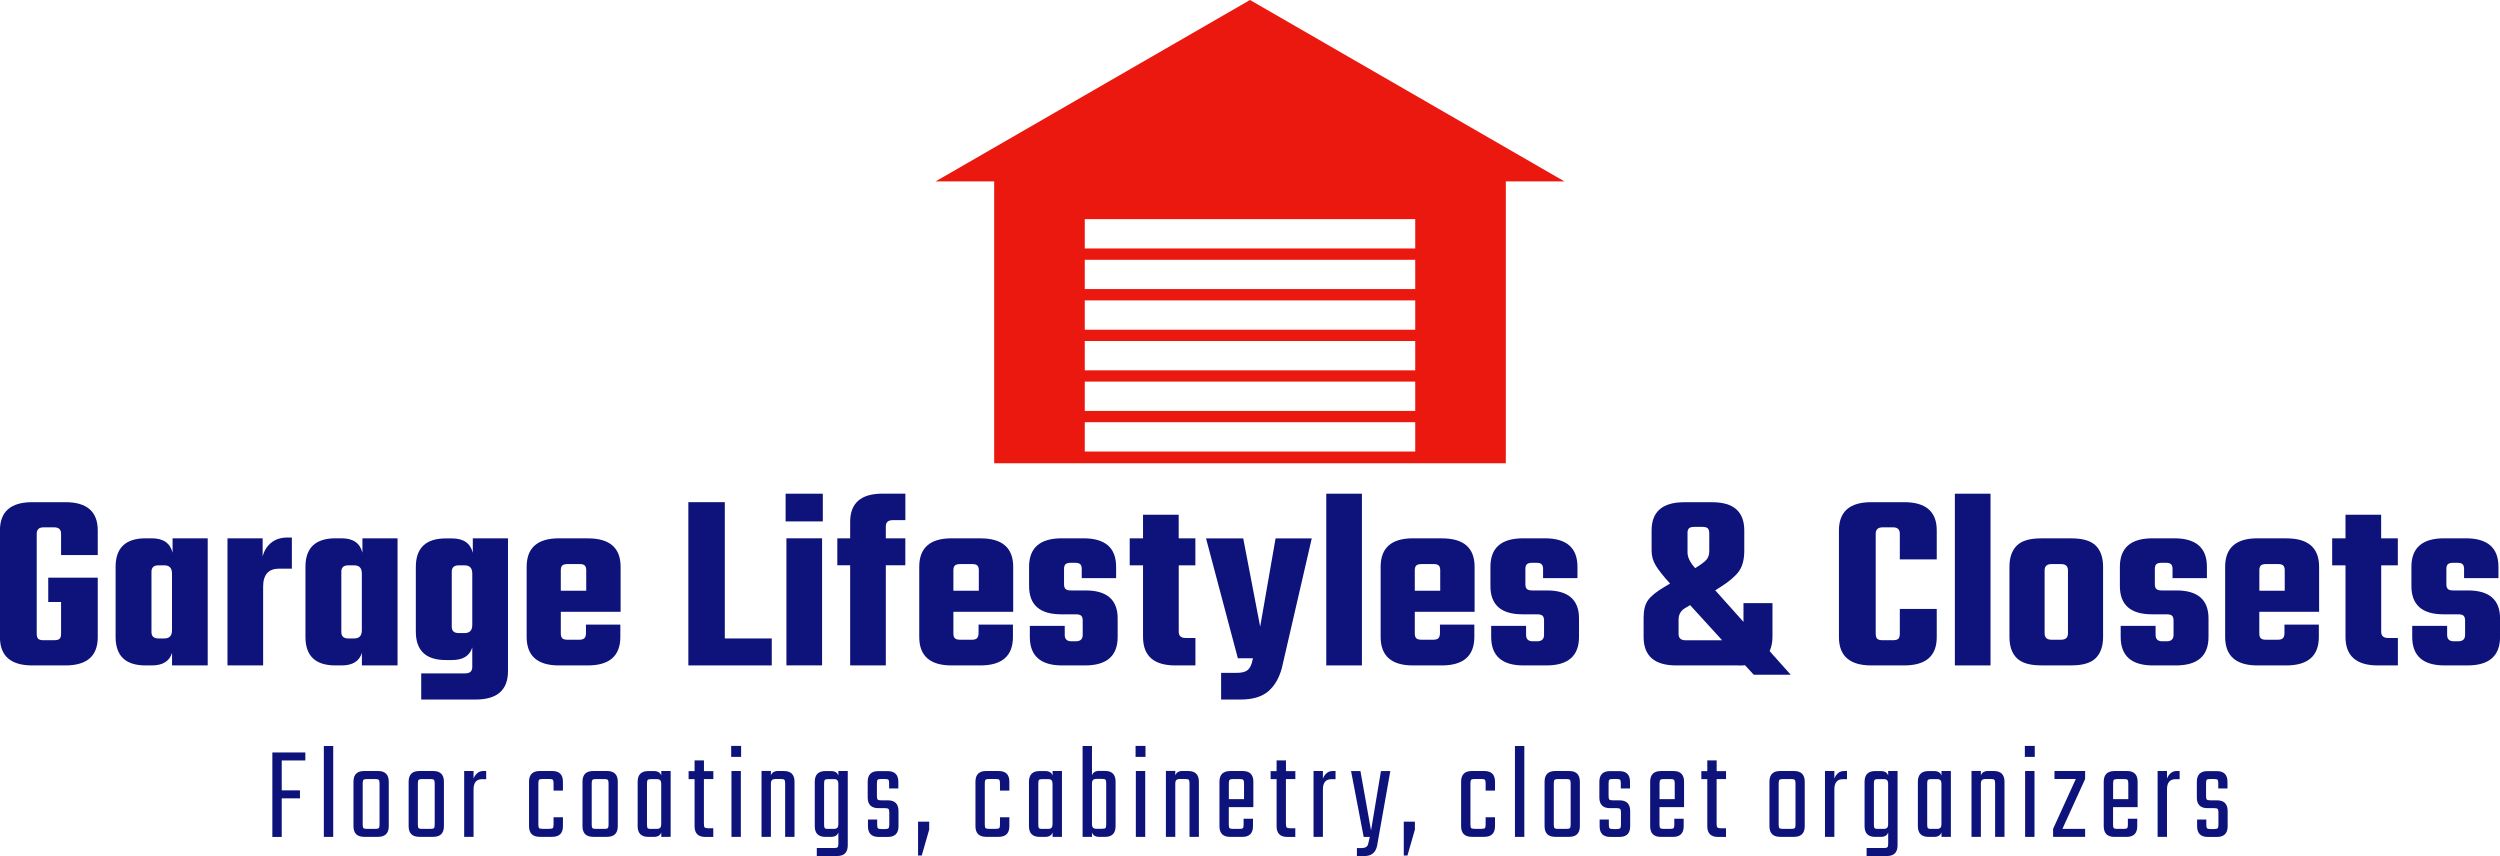 <?xml version="1.0" encoding="UTF-8"?>
<svg id="Layer_2" data-name="Layer 2" xmlns="http://www.w3.org/2000/svg" viewBox="0 0 469.06 160.62">
  <defs>
    <style>
      .cls-1 {
        fill: #0d137b;
      }

      .cls-1, .cls-2 {
        stroke-width: 0px;
      }

      .cls-2 {
        fill: #eb1810;
      }
    </style>
  </defs>
  <g id="Layer_1-2" data-name="Layer 1">
    <g>
      <g>
        <path class="cls-1" d="m18.35,104.14h-6.89v-4c0-.8-.43-1.2-1.3-1.2h-1.97c-.87,0-1.3.4-1.3,1.2v18.78c0,.45.1.76.29.94.19.18.53.26,1.01.26h1.97c.48,0,.82-.09,1.01-.26.19-.18.29-.49.29-.94v-5.97h-2.41v-4.57h9.29v11.17c0,3.53-2.02,5.3-6.07,5.3h-6.21c-4.04,0-6.07-1.77-6.07-5.3v-20.03c0-3.53,2.02-5.3,6.07-5.3h6.21c4.04,0,6.07,1.77,6.07,5.3v4.62Z"/>
        <path class="cls-1" d="m32.37,101.01h6.6v23.84h-6.69v-2.36c-.48,1.57-1.75,2.36-3.8,2.36h-1.16c-3.76,0-5.63-1.78-5.63-5.35v-13.15c0-3.56,1.88-5.35,5.63-5.35h1.16c2.15,0,3.45.9,3.9,2.7v-2.7Zm-2.65,18.78h1.11c.96,0,1.44-.51,1.44-1.54v-10.64c0-1.03-.48-1.54-1.44-1.54h-1.11c-.87,0-1.3.4-1.3,1.2v11.32c0,.8.43,1.2,1.3,1.2Z"/>
        <path class="cls-1" d="m53.94,100.86h.82v5.83h-2.36c-2.02,0-3.03,1.12-3.03,3.37v14.78h-6.69v-23.84h6.6v3.42c.26-1.06.79-1.92,1.59-2.58.8-.66,1.83-.99,3.08-.99Z"/>
        <path class="cls-1" d="m67.99,101.01h6.6v23.84h-6.69v-2.36c-.48,1.57-1.75,2.36-3.8,2.36h-1.16c-3.76,0-5.63-1.78-5.63-5.35v-13.15c0-3.56,1.88-5.35,5.63-5.35h1.16c2.15,0,3.45.9,3.9,2.7v-2.7Zm-2.65,18.78h1.11c.96,0,1.44-.51,1.44-1.54v-10.64c0-1.03-.48-1.54-1.44-1.54h-1.11c-.87,0-1.3.4-1.3,1.2v11.32c0,.8.43,1.2,1.3,1.2Z"/>
        <path class="cls-1" d="m88.71,101.01h6.6v24.9c0,3.56-2.02,5.34-6.07,5.34h-10.21v-4.91h8.28c.87,0,1.3-.4,1.3-1.2v-3.66c-.48,1.57-1.75,2.36-3.8,2.36h-1.16c-3.76,0-5.63-1.78-5.63-5.34v-12.13c0-3.56,1.88-5.35,5.63-5.35h1.16c2.15,0,3.45.9,3.9,2.7v-2.7Zm-2.65,17.77h1.11c.96,0,1.44-.51,1.44-1.54v-9.63c0-1.03-.48-1.54-1.44-1.54h-1.11c-.87,0-1.3.4-1.3,1.2v10.31c0,.8.43,1.2,1.3,1.2Z"/>
        <path class="cls-1" d="m104.88,101.01h5.44c4.08,0,6.12,1.78,6.12,5.35v8.43h-11.22v4.09c0,.42.1.71.29.89.19.18.53.26,1.01.26h2.17c.45,0,.77-.1.96-.29.19-.19.29-.51.29-.96v-1.59h6.45v2.31c0,3.56-2.04,5.35-6.12,5.35h-5.39c-4.04,0-6.07-1.78-6.07-5.35v-13.15c0-3.56,2.02-5.35,6.07-5.35Zm.34,9.82h4.77v-3.85c0-.42-.1-.71-.29-.89-.19-.18-.51-.26-.96-.26h-2.22c-.48,0-.82.09-1.01.26-.19.18-.29.47-.29.89v3.85Z"/>
        <path class="cls-1" d="m135.99,119.79h8.81v5.06h-15.65v-30.63h6.84v25.57Z"/>
        <path class="cls-1" d="m147.4,97.83v-5.2h6.98v5.2h-6.98Zm6.84,27.01h-6.69v-23.84h6.69v23.84Z"/>
        <path class="cls-1" d="m169.86,97.59h-2.36c-.87,0-1.3.4-1.3,1.2v2.21h3.66v5.06h-3.66v18.78h-6.69v-18.78h-2.41v-5.06h2.41v-3.08c0-3.53,2.02-5.3,6.07-5.3h4.29v4.96Z"/>
        <path class="cls-1" d="m178.54,101.01h5.44c4.08,0,6.12,1.78,6.12,5.35v8.43h-11.22v4.09c0,.42.1.71.29.89.19.18.53.26,1.01.26h2.17c.45,0,.77-.1.96-.29.19-.19.29-.51.29-.96v-1.59h6.45v2.31c0,3.56-2.04,5.35-6.12,5.35h-5.39c-4.04,0-6.07-1.78-6.07-5.35v-13.15c0-3.56,2.02-5.35,6.07-5.35Zm.34,9.82h4.77v-3.85c0-.42-.1-.71-.29-.89-.19-.18-.51-.26-.96-.26h-2.22c-.48,0-.82.09-1.01.26-.19.18-.29.47-.29.89v3.85Z"/>
        <path class="cls-1" d="m203.14,119.11v-2.7c0-.42-.1-.71-.29-.89-.19-.18-.53-.26-1.01-.26h-2.74c-4.01,0-6.02-1.77-6.02-5.3v-3.61c0-3.56,2.04-5.35,6.12-5.35h4.09c4.08,0,6.12,1.78,6.12,5.35v2.12h-6.45v-1.73c0-.42-.1-.71-.29-.89-.19-.18-.53-.26-1.01-.26h-.72c-.48,0-.82.09-1.01.26-.19.18-.29.47-.29.89v2.89c0,.42.1.71.29.89.19.18.53.26,1.01.26h2.74c4.01,0,6.02,1.75,6.02,5.25v3.47c0,3.56-2.04,5.35-6.12,5.35h-4.29c-4.04,0-6.07-1.78-6.07-5.35v-2.07h6.55v1.69c0,.8.42,1.2,1.25,1.2h.82c.87,0,1.3-.4,1.3-1.2Z"/>
        <path class="cls-1" d="m224.29,106.07h-3.13v12.47c0,.77.43,1.16,1.3,1.16h1.83v5.15h-3.76c-4.05,0-6.07-1.78-6.07-5.35v-13.43h-2.5v-5.06h2.5v-4.43h6.69v4.43h3.13v5.06Z"/>
        <path class="cls-1" d="m232.72,131.25h-3.61v-5.01h2.99c.74,0,1.32-.12,1.76-.36.43-.24.76-.71.99-1.42l.24-.96h-2.84l-5.97-22.49h6.98l3.18,16.57,2.89-16.57h6.79l-5.63,24.41c-.55,1.93-1.42,3.38-2.62,4.36-1.2.98-2.91,1.47-5.13,1.47Z"/>
        <path class="cls-1" d="m255.53,124.85h-6.69v-32.22h6.69v32.22Z"/>
        <path class="cls-1" d="m265.11,101.01h5.44c4.08,0,6.12,1.78,6.12,5.35v8.43h-11.22v4.09c0,.42.1.71.29.89.19.18.53.26,1.01.26h2.17c.45,0,.77-.1.96-.29.19-.19.29-.51.29-.96v-1.59h6.45v2.31c0,3.56-2.04,5.35-6.12,5.35h-5.39c-4.04,0-6.07-1.78-6.07-5.35v-13.15c0-3.56,2.02-5.35,6.07-5.35Zm.34,9.82h4.77v-3.85c0-.42-.1-.71-.29-.89-.19-.18-.51-.26-.96-.26h-2.22c-.48,0-.82.09-1.01.26-.19.18-.29.47-.29.89v3.85Z"/>
        <path class="cls-1" d="m289.7,119.11v-2.7c0-.42-.1-.71-.29-.89-.19-.18-.53-.26-1.01-.26h-2.74c-4.01,0-6.02-1.77-6.02-5.3v-3.61c0-3.56,2.04-5.35,6.12-5.35h4.09c4.08,0,6.12,1.78,6.12,5.35v2.12h-6.45v-1.73c0-.42-.1-.71-.29-.89-.19-.18-.53-.26-1.01-.26h-.72c-.48,0-.82.09-1.01.26-.19.18-.29.47-.29.89v2.89c0,.42.1.71.29.89.19.18.53.26,1.01.26h2.74c4.01,0,6.02,1.75,6.02,5.25v3.47c0,3.56-2.04,5.35-6.12,5.35h-4.29c-4.04,0-6.07-1.78-6.07-5.35v-2.07h6.55v1.69c0,.8.42,1.2,1.25,1.2h.82c.87,0,1.3-.4,1.3-1.2Z"/>
        <path class="cls-1" d="m326.2,124.85h-11.7c-4.08,0-6.12-1.78-6.12-5.35v-3.61c0-1.41.27-2.5.82-3.27.54-.77,1.57-1.6,3.08-2.5l1.06-.63c-1.25-1.38-2.14-2.5-2.67-3.37-.53-.87-.79-1.8-.79-2.79v-3.8c0-3.53,2.04-5.3,6.12-5.3h5.25c4.01,0,6.02,1.77,6.02,5.3v3.76c0,1.7-.35,3.02-1.04,3.95-.69.93-1.85,1.91-3.49,2.94l-.92.58,5.3,5.92v-3.52h5.44v6.36c0,.96-.18,1.85-.53,2.65l3.95,4.43h-6.93l-1.64-1.78c-.26.03-.66.05-1.2.05Zm-9.97-4.72h6.89l-6.02-6.6-.96.58c-.8.48-1.2,1.2-1.2,2.17v2.65c0,.8.43,1.2,1.3,1.2Zm.39-20.08v3.61c0,.9.48,1.88,1.44,2.94,1.03-.64,1.73-1.16,2.09-1.56.37-.4.55-.96.55-1.66v-3.32c0-.45-.1-.76-.29-.94-.19-.18-.53-.26-1.01-.26h-1.54c-.45,0-.77.09-.96.26-.19.18-.29.49-.29.94Z"/>
        <path class="cls-1" d="m363.38,104.96h-6.93v-4.82c0-.8-.42-1.2-1.25-1.2h-1.97c-.87,0-1.3.4-1.3,1.2v18.78c0,.45.1.76.29.94.19.18.53.26,1.01.26h1.97c.45,0,.77-.09.96-.26.19-.18.29-.49.29-.94v-4.67h6.93v5.3c0,3.53-2.04,5.3-6.12,5.3h-6.16c-4.04,0-6.07-1.77-6.07-5.3v-20.03c0-3.53,2.02-5.3,6.07-5.3h6.16c4.08,0,6.12,1.77,6.12,5.3v5.44Z"/>
        <path class="cls-1" d="m373.47,124.85h-6.69v-32.22h6.69v32.22Z"/>
        <path class="cls-1" d="m382.94,101.01h5.73c2.12,0,3.64.46,4.55,1.37.92.91,1.37,2.24,1.37,3.97v13.15c0,1.73-.46,3.06-1.37,3.97-.92.92-2.43,1.37-4.55,1.37h-5.73c-2.12,0-3.64-.46-4.55-1.37-.92-.91-1.37-2.24-1.37-3.97v-13.15c0-1.73.46-3.06,1.37-3.97.92-.92,2.43-1.37,4.55-1.37Zm5.06,17.82v-11.8c0-.8-.43-1.2-1.3-1.2h-1.78c-.87,0-1.3.4-1.3,1.2v11.8c0,.8.43,1.2,1.3,1.2h1.78c.87,0,1.3-.4,1.3-1.2Z"/>
        <path class="cls-1" d="m407.81,119.11v-2.7c0-.42-.1-.71-.29-.89-.19-.18-.53-.26-1.01-.26h-2.75c-4.01,0-6.02-1.77-6.02-5.3v-3.61c0-3.56,2.04-5.35,6.12-5.35h4.09c4.08,0,6.12,1.78,6.12,5.35v2.12h-6.45v-1.73c0-.42-.1-.71-.29-.89-.19-.18-.53-.26-1.01-.26h-.72c-.48,0-.82.09-1.01.26-.19.18-.29.47-.29.89v2.89c0,.42.1.71.29.89.19.18.53.26,1.01.26h2.75c4.01,0,6.02,1.75,6.02,5.25v3.47c0,3.56-2.04,5.35-6.12,5.35h-4.29c-4.04,0-6.07-1.78-6.07-5.35v-2.07h6.55v1.69c0,.8.42,1.2,1.25,1.2h.82c.87,0,1.3-.4,1.3-1.2Z"/>
        <path class="cls-1" d="m423.56,101.01h5.44c4.08,0,6.12,1.78,6.12,5.35v8.43h-11.22v4.09c0,.42.1.71.29.89s.53.26,1.01.26h2.17c.45,0,.77-.1.96-.29s.29-.51.29-.96v-1.59h6.45v2.31c0,3.56-2.04,5.35-6.12,5.35h-5.39c-4.04,0-6.07-1.78-6.07-5.35v-13.15c0-3.56,2.02-5.35,6.07-5.35Zm.34,9.82h4.77v-3.85c0-.42-.1-.71-.29-.89-.19-.18-.51-.26-.96-.26h-2.21c-.48,0-.82.09-1.01.26-.19.18-.29.47-.29.89v3.85Z"/>
        <path class="cls-1" d="m449.9,106.07h-3.13v12.47c0,.77.43,1.16,1.3,1.16h1.83v5.15h-3.76c-4.04,0-6.07-1.78-6.07-5.35v-13.43h-2.5v-5.06h2.5v-4.43h6.69v4.43h3.13v5.06Z"/>
        <path class="cls-1" d="m462.51,119.11v-2.7c0-.42-.1-.71-.29-.89-.19-.18-.53-.26-1.01-.26h-2.75c-4.01,0-6.02-1.77-6.02-5.3v-3.61c0-3.56,2.04-5.35,6.12-5.35h4.09c4.08,0,6.12,1.78,6.12,5.35v2.12h-6.45v-1.73c0-.42-.1-.71-.29-.89-.19-.18-.53-.26-1.01-.26h-.72c-.48,0-.82.09-1.01.26-.19.18-.29.47-.29.89v2.89c0,.42.1.71.29.89.19.18.53.26,1.01.26h2.75c4.01,0,6.02,1.75,6.02,5.25v3.47c0,3.56-2.04,5.35-6.12,5.35h-4.29c-4.04,0-6.07-1.78-6.07-5.35v-2.07h6.55v1.69c0,.8.42,1.2,1.25,1.2h.82c.87,0,1.3-.4,1.3-1.2Z"/>
      </g>
      <g>
        <path class="cls-1" d="m57.29,142.68h-4.43v5.61h3.42v1.5h-3.42v7.24h-1.76v-15.85h6.19v1.5Z"/>
        <path class="cls-1" d="m62.52,157.02h-1.76v-17.05h1.76v17.05Z"/>
        <path class="cls-1" d="m68.33,144.66h2.6c1.34,0,2.01.67,2.01,2.01v8.33c0,1.34-.67,2.01-2.01,2.01h-2.6c-1.34,0-2.01-.67-2.01-2.01v-8.33c0-1.34.67-2.01,2.01-2.01Zm2.88,10.07v-7.77c0-.32-.05-.54-.15-.64-.1-.1-.31-.15-.64-.15h-1.58c-.32,0-.54.05-.64.15-.1.1-.15.31-.15.64v7.77c0,.34.05.56.15.65.1.09.31.14.64.14h1.58c.32,0,.54-.05.64-.14.1-.09.15-.31.15-.65Z"/>
        <path class="cls-1" d="m78.68,144.66h2.6c1.34,0,2.01.67,2.01,2.01v8.33c0,1.34-.67,2.01-2.01,2.01h-2.6c-1.34,0-2.01-.67-2.01-2.01v-8.33c0-1.34.67-2.01,2.01-2.01Zm2.88,10.07v-7.77c0-.32-.05-.54-.15-.64-.1-.1-.31-.15-.64-.15h-1.58c-.32,0-.54.05-.64.15-.1.1-.15.31-.15.64v7.77c0,.34.05.56.15.65.1.09.31.14.64.14h1.58c.32,0,.54-.05.64-.14.1-.09.15-.31.15-.65Z"/>
        <path class="cls-1" d="m90.68,144.66h.54v1.53h-.76c-1.07,0-1.61.64-1.61,1.91v8.92h-1.76v-12.36h1.76v1.43c.14-.39.36-.73.68-1.01.31-.28.7-.42,1.16-.42Z"/>
        <path class="cls-1" d="m105.62,148.33h-1.76v-1.38c0-.32-.05-.54-.14-.64-.09-.1-.31-.15-.65-.15h-1.27c-.34,0-.56.05-.65.15-.09.1-.14.31-.14.64v7.77c0,.34.05.56.14.65.09.09.31.14.65.14h1.27c.34,0,.56-.05.65-.14.09-.09.14-.31.14-.65v-1.38h1.76v1.66c0,1.34-.67,2.01-2.01,2.01h-2.34c-1.34,0-2.01-.67-2.01-2.01v-8.33c0-1.34.67-2.01,2.01-2.01h2.34c1.34,0,2.01.67,2.01,2.01v1.66Z"/>
        <path class="cls-1" d="m111.3,144.66h2.6c1.34,0,2.01.67,2.01,2.01v8.33c0,1.34-.67,2.01-2.01,2.01h-2.6c-1.34,0-2.01-.67-2.01-2.01v-8.33c0-1.34.67-2.01,2.01-2.01Zm2.88,10.07v-7.77c0-.32-.05-.54-.15-.64-.1-.1-.31-.15-.64-.15h-1.58c-.32,0-.54.05-.64.15-.1.1-.15.31-.15.64v7.77c0,.34.05.56.15.65.1.09.31.14.64.14h1.58c.32,0,.54-.05.64-.14.1-.09.15-.31.15-.65Z"/>
        <path class="cls-1" d="m124.07,144.66h1.76v12.36h-1.76v-.84c-.19.56-.65.84-1.4.84h-1.02c-1.34,0-2.01-.67-2.01-2.01v-8.33c0-1.34.67-2.01,2.01-2.01h1.02c.75,0,1.21.28,1.4.84v-.84Zm-1.89,10.86h1.02c.31,0,.53-.07.66-.2.14-.14.2-.37.2-.71v-7.52c0-.34-.07-.58-.2-.71-.14-.14-.36-.2-.66-.2h-1.02c-.34,0-.56.05-.65.15-.09.1-.14.31-.14.64v7.77c0,.34.05.56.14.65.09.09.31.14.65.14Z"/>
        <path class="cls-1" d="m133.83,146.17h-1.76v8.44c0,.32.05.54.15.64.1.1.31.15.64.15h.97v1.63h-1.5c-1.34,0-2.01-.67-2.01-2.01v-8.84h-1.12v-1.5h1.12v-2.01h1.76v2.01h1.76v1.5Z"/>
        <path class="cls-1" d="m137.19,142.01v-2.06h1.86v2.06h-1.86Zm1.81,15.01h-1.76v-12.36h1.76v12.36Z"/>
        <path class="cls-1" d="m146.04,144.66h1.02c1.34,0,2.01.67,2.01,2.01v10.35h-1.76v-10.07c0-.32-.05-.54-.14-.64-.09-.1-.31-.15-.65-.15h-1.02c-.31,0-.53.07-.66.2-.14.14-.2.37-.2.71v9.94h-1.76v-12.36h1.76v.84c.19-.56.65-.84,1.4-.84Z"/>
        <path class="cls-1" d="m157.3,144.66h1.76v13.94c0,1.34-.67,2.01-2.01,2.01h-3.8v-1.5h3.26c.32,0,.54-.05.64-.15.1-.1.15-.31.15-.64v-2.14c-.19.56-.65.84-1.4.84h-1.02c-1.34,0-2.01-.67-2.01-2.01v-8.33c0-1.34.67-2.01,2.01-2.01h1.02c.75,0,1.21.28,1.4.84v-.84Zm-1.89,10.86h1.02c.31,0,.53-.07.66-.2.14-.14.2-.37.2-.71v-7.52c0-.34-.07-.58-.2-.71-.14-.14-.36-.2-.66-.2h-1.02c-.34,0-.56.05-.65.15-.09.1-.14.31-.14.64v7.77c0,.34.05.56.14.65.09.09.31.14.65.14Z"/>
        <path class="cls-1" d="m166.85,154.76v-2.34c0-.32-.05-.54-.15-.64-.1-.1-.32-.15-.64-.15h-1.25c-1.34,0-2.01-.67-2.01-2.01v-2.93c0-1.34.67-2.01,2.01-2.01h1.73c1.34,0,2.01.67,2.01,2.01v1.25h-1.73v-.99c0-.34-.05-.56-.14-.65-.09-.09-.31-.14-.65-.14h-.71c-.34,0-.56.05-.65.14s-.14.31-.14.65v2.42c0,.32.05.54.14.64.09.1.31.15.65.15h1.25c1.34,0,2.01.67,2.01,2.01v2.85c0,1.34-.67,2.01-2.01,2.01h-1.71c-1.34,0-2.01-.67-2.01-2.01v-1.25h1.73v.99c0,.32.05.54.14.64.09.1.31.15.65.15h.69c.32,0,.54-.05.64-.15.1-.1.15-.31.15-.64Z"/>
        <path class="cls-1" d="m172.25,160.52v-6.35h2.09v1.48l-1.4,4.87h-.69Z"/>
        <path class="cls-1" d="m189.38,148.33h-1.76v-1.38c0-.32-.05-.54-.14-.64-.09-.1-.31-.15-.65-.15h-1.27c-.34,0-.56.05-.65.15-.09.1-.14.31-.14.64v7.77c0,.34.05.56.14.65s.31.14.65.14h1.27c.34,0,.56-.05.65-.14.09-.09.14-.31.14-.65v-1.38h1.76v1.66c0,1.34-.67,2.01-2.01,2.01h-2.34c-1.34,0-2.01-.67-2.01-2.01v-8.33c0-1.34.67-2.01,2.01-2.01h2.34c1.34,0,2.01.67,2.01,2.01v1.66Z"/>
        <path class="cls-1" d="m197.49,144.66h1.76v12.36h-1.76v-.84c-.19.56-.65.84-1.4.84h-1.02c-1.34,0-2.01-.67-2.01-2.01v-8.33c0-1.34.67-2.01,2.01-2.01h1.02c.75,0,1.21.28,1.4.84v-.84Zm-1.89,10.86h1.02c.31,0,.53-.07.66-.2s.2-.37.2-.71v-7.52c0-.34-.07-.58-.2-.71-.14-.14-.36-.2-.66-.2h-1.02c-.34,0-.56.05-.65.15-.09.1-.14.31-.14.64v7.77c0,.34.05.56.14.65s.31.14.65.14Z"/>
        <path class="cls-1" d="m206.28,144.64h1.02c1.34,0,2.01.67,2.01,2.01v8.36c0,1.34-.67,2.01-2.01,2.01h-1.02c-.75,0-1.21-.28-1.4-.84v.84h-1.76v-17.05h1.76v5.5c.19-.56.65-.84,1.4-.84Zm1.27,10.09v-7.8c0-.34-.05-.56-.14-.65-.09-.09-.31-.14-.65-.14h-1.02c-.31,0-.53.07-.66.2-.14.14-.2.37-.2.71v7.54c0,.34.07.58.2.71s.36.2.66.2h1.02c.34,0,.56-.05.65-.14.09-.09.14-.31.14-.65Z"/>
        <path class="cls-1" d="m213.06,142.01v-2.06h1.86v2.06h-1.86Zm1.81,15.01h-1.76v-12.36h1.76v12.36Z"/>
        <path class="cls-1" d="m221.91,144.66h1.02c1.34,0,2.01.67,2.01,2.01v10.35h-1.76v-10.07c0-.32-.05-.54-.14-.64-.09-.1-.31-.15-.65-.15h-1.02c-.31,0-.53.07-.66.2-.14.14-.2.37-.2.71v9.94h-1.76v-12.36h1.76v.84c.19-.56.65-.84,1.4-.84Z"/>
        <path class="cls-1" d="m230.81,144.66h2.34c1.34,0,2.01.67,2.01,2.01v4.77h-4.61v3.29c0,.34.05.56.15.65.1.09.31.14.64.14h1.2c.34,0,.56-.05.65-.14.09-.09.14-.31.14-.65v-1.12h1.76v1.4c0,1.34-.67,2.01-2.01,2.01h-2.27c-1.34,0-2.01-.67-2.01-2.01v-8.33c0-1.34.67-2.01,2.01-2.01Zm-.25,5.28h2.85v-2.98c0-.32-.05-.54-.15-.64-.1-.1-.31-.15-.64-.15h-1.27c-.32,0-.54.05-.64.15-.1.1-.15.31-.15.64v2.98Z"/>
        <path class="cls-1" d="m243.03,146.17h-1.76v8.44c0,.32.05.54.15.64.1.1.31.15.64.15h.97v1.63h-1.5c-1.34,0-2.01-.67-2.01-2.01v-8.84h-1.12v-1.5h1.12v-2.01h1.76v2.01h1.76v1.5Z"/>
        <path class="cls-1" d="m250.04,144.66h.54v1.53h-.76c-1.07,0-1.61.64-1.61,1.91v8.92h-1.76v-12.36h1.76v1.43c.14-.39.36-.73.68-1.01.31-.28.7-.42,1.16-.42Z"/>
        <path class="cls-1" d="m255.97,160.62h-1.38v-1.5h.84c.73,0,1.16-.26,1.27-.79l.31-1.3h-1.15l-2.37-12.36h1.76l1.99,11.14,1.86-11.14h1.76l-2.47,13.94c-.25,1.34-1.06,2.01-2.42,2.01Z"/>
        <path class="cls-1" d="m263.38,160.52v-6.35h2.09v1.48l-1.4,4.87h-.69Z"/>
        <path class="cls-1" d="m280.5,148.33h-1.76v-1.38c0-.32-.05-.54-.14-.64-.09-.1-.31-.15-.65-.15h-1.27c-.34,0-.56.05-.65.15-.09.1-.14.31-.14.64v7.77c0,.34.05.56.14.65.09.09.31.14.65.14h1.27c.34,0,.56-.05.65-.14s.14-.31.14-.65v-1.38h1.76v1.66c0,1.34-.67,2.01-2.01,2.01h-2.34c-1.34,0-2.01-.67-2.01-2.01v-8.33c0-1.34.67-2.01,2.01-2.01h2.34c1.34,0,2.01.67,2.01,2.01v1.66Z"/>
        <path class="cls-1" d="m286,157.02h-1.76v-17.05h1.76v17.05Z"/>
        <path class="cls-1" d="m291.81,144.66h2.6c1.34,0,2.01.67,2.01,2.01v8.33c0,1.34-.67,2.01-2.01,2.01h-2.6c-1.34,0-2.01-.67-2.01-2.01v-8.33c0-1.34.67-2.01,2.01-2.01Zm2.88,10.07v-7.77c0-.32-.05-.54-.15-.64s-.31-.15-.64-.15h-1.58c-.32,0-.54.05-.64.15-.1.1-.15.31-.15.64v7.77c0,.34.05.56.15.65.1.09.31.14.64.14h1.58c.32,0,.54-.05.64-.14.1-.09.15-.31.15-.65Z"/>
        <path class="cls-1" d="m304.13,154.76v-2.34c0-.32-.05-.54-.15-.64-.1-.1-.31-.15-.64-.15h-1.25c-1.34,0-2.01-.67-2.01-2.01v-2.93c0-1.34.67-2.01,2.01-2.01h1.73c1.34,0,2.01.67,2.01,2.01v1.25h-1.73v-.99c0-.34-.05-.56-.14-.65-.09-.09-.31-.14-.65-.14h-.71c-.34,0-.56.05-.65.14-.09.09-.14.31-.14.65v2.42c0,.32.05.54.14.64.09.1.31.15.65.15h1.25c1.34,0,2.01.67,2.01,2.01v2.85c0,1.34-.67,2.01-2.01,2.01h-1.71c-1.34,0-2.01-.67-2.01-2.01v-1.25h1.73v.99c0,.32.05.54.14.64.09.1.31.15.65.15h.69c.32,0,.54-.05.64-.15s.15-.31.15-.64Z"/>
        <path class="cls-1" d="m311.62,144.66h2.34c1.34,0,2.01.67,2.01,2.01v4.77h-4.61v3.29c0,.34.05.56.15.65.1.09.31.14.64.14h1.2c.34,0,.56-.05.65-.14s.14-.31.14-.65v-1.12h1.76v1.4c0,1.34-.67,2.01-2.01,2.01h-2.27c-1.34,0-2.01-.67-2.01-2.01v-8.33c0-1.34.67-2.01,2.01-2.01Zm-.25,5.28h2.85v-2.98c0-.32-.05-.54-.15-.64s-.31-.15-.64-.15h-1.27c-.32,0-.54.05-.64.15-.1.1-.15.31-.15.64v2.98Z"/>
        <path class="cls-1" d="m323.84,146.17h-1.76v8.44c0,.32.05.54.15.64.1.1.31.15.64.15h.97v1.63h-1.5c-1.34,0-2.01-.67-2.01-2.01v-8.84h-1.12v-1.5h1.12v-2.01h1.76v2.01h1.76v1.5Z"/>
        <path class="cls-1" d="m334,144.66h2.6c1.34,0,2.01.67,2.01,2.01v8.33c0,1.34-.67,2.01-2.01,2.01h-2.6c-1.34,0-2.01-.67-2.01-2.01v-8.33c0-1.34.67-2.01,2.01-2.01Zm2.88,10.07v-7.77c0-.32-.05-.54-.15-.64-.1-.1-.31-.15-.64-.15h-1.58c-.32,0-.54.05-.64.15s-.15.31-.15.64v7.77c0,.34.05.56.15.65.1.09.31.14.64.14h1.58c.32,0,.54-.05.64-.14.1-.09.15-.31.15-.65Z"/>
        <path class="cls-1" d="m346,144.66h.54v1.53h-.76c-1.07,0-1.61.64-1.61,1.91v8.92h-1.76v-12.36h1.76v1.43c.14-.39.36-.73.67-1.01.31-.28.7-.42,1.16-.42Z"/>
        <path class="cls-1" d="m354.27,144.66h1.76v13.94c0,1.34-.67,2.01-2.01,2.01h-3.8v-1.5h3.26c.32,0,.54-.05.64-.15.1-.1.15-.31.15-.64v-2.14c-.19.56-.65.84-1.4.84h-1.02c-1.34,0-2.01-.67-2.01-2.01v-8.33c0-1.34.67-2.01,2.01-2.01h1.02c.75,0,1.21.28,1.4.84v-.84Zm-1.89,10.86h1.02c.31,0,.53-.07.66-.2.14-.14.2-.37.2-.71v-7.52c0-.34-.07-.58-.2-.71-.14-.14-.36-.2-.66-.2h-1.02c-.34,0-.56.05-.65.15-.09.1-.14.31-.14.64v7.77c0,.34.05.56.14.65.09.09.31.14.65.14Z"/>
        <path class="cls-1" d="m364.27,144.66h1.76v12.36h-1.76v-.84c-.19.56-.65.84-1.4.84h-1.02c-1.34,0-2.01-.67-2.01-2.01v-8.33c0-1.34.67-2.01,2.01-2.01h1.02c.75,0,1.21.28,1.4.84v-.84Zm-1.89,10.86h1.02c.31,0,.53-.07.66-.2s.2-.37.2-.71v-7.52c0-.34-.07-.58-.2-.71-.14-.14-.36-.2-.66-.2h-1.02c-.34,0-.56.05-.65.15-.09.1-.14.31-.14.64v7.77c0,.34.05.56.14.65s.31.14.65.14Z"/>
        <path class="cls-1" d="m373.06,144.66h1.02c1.34,0,2.01.67,2.01,2.01v10.35h-1.76v-10.07c0-.32-.05-.54-.14-.64-.09-.1-.31-.15-.65-.15h-1.02c-.31,0-.53.07-.66.2-.14.14-.2.37-.2.71v9.94h-1.76v-12.36h1.76v.84c.19-.56.65-.84,1.4-.84Z"/>
        <path class="cls-1" d="m379.91,142.01v-2.06h1.86v2.06h-1.86Zm1.81,15.01h-1.76v-12.36h1.76v12.36Z"/>
        <path class="cls-1" d="m391.22,144.66v1.5l-4.26,9.35h4.26v1.5h-6.01v-1.5l4.26-9.35h-4v-1.5h5.76Z"/>
        <path class="cls-1" d="m396.72,144.66h2.34c1.34,0,2.01.67,2.01,2.01v4.77h-4.61v3.29c0,.34.05.56.15.65.1.09.31.14.64.14h1.2c.34,0,.56-.05.65-.14s.14-.31.14-.65v-1.12h1.76v1.4c0,1.34-.67,2.01-2.01,2.01h-2.27c-1.34,0-2.01-.67-2.01-2.01v-8.33c0-1.34.67-2.01,2.01-2.01Zm-.25,5.28h2.85v-2.98c0-.32-.05-.54-.15-.64s-.31-.15-.64-.15h-1.27c-.32,0-.54.05-.64.15-.1.1-.15.31-.15.64v2.98Z"/>
        <path class="cls-1" d="m408.41,144.66h.54v1.53h-.76c-1.07,0-1.61.64-1.61,1.91v8.92h-1.76v-12.36h1.76v1.43c.14-.39.36-.73.67-1.01.31-.28.7-.42,1.16-.42Z"/>
        <path class="cls-1" d="m416.23,154.76v-2.34c0-.32-.05-.54-.15-.64-.1-.1-.31-.15-.64-.15h-1.25c-1.34,0-2.01-.67-2.01-2.01v-2.93c0-1.34.67-2.01,2.01-2.01h1.73c1.34,0,2.01.67,2.01,2.01v1.25h-1.73v-.99c0-.34-.05-.56-.14-.65-.09-.09-.31-.14-.65-.14h-.71c-.34,0-.56.05-.65.14-.09.09-.14.31-.14.65v2.42c0,.32.05.54.14.64.09.1.31.15.65.15h1.25c1.34,0,2.01.67,2.01,2.01v2.85c0,1.34-.67,2.01-2.01,2.01h-1.71c-1.34,0-2.01-.67-2.01-2.01v-1.25h1.73v.99c0,.32.05.54.14.64.09.1.31.15.65.15h.69c.32,0,.54-.05.64-.15s.15-.31.15-.64Z"/>
      </g>
      <path class="cls-2" d="m264.03,17.02L234.53,0l-29.5,17.02-29.5,17.02h11v52.88h96v-52.88h11l-29.5-17.02Zm1.5,67.7h-62v-5.5h62v5.5Zm0-7.62h-62v-5.5h62v5.5Zm0-7.62h-62v-5.5h62v5.5Zm0-7.62h-62v-5.5h62v5.5Zm0-7.62h-62v-5.5h62v5.5Zm0-7.62h-62v-5.5h62v5.5Z"/>
    </g>
  </g>
</svg>